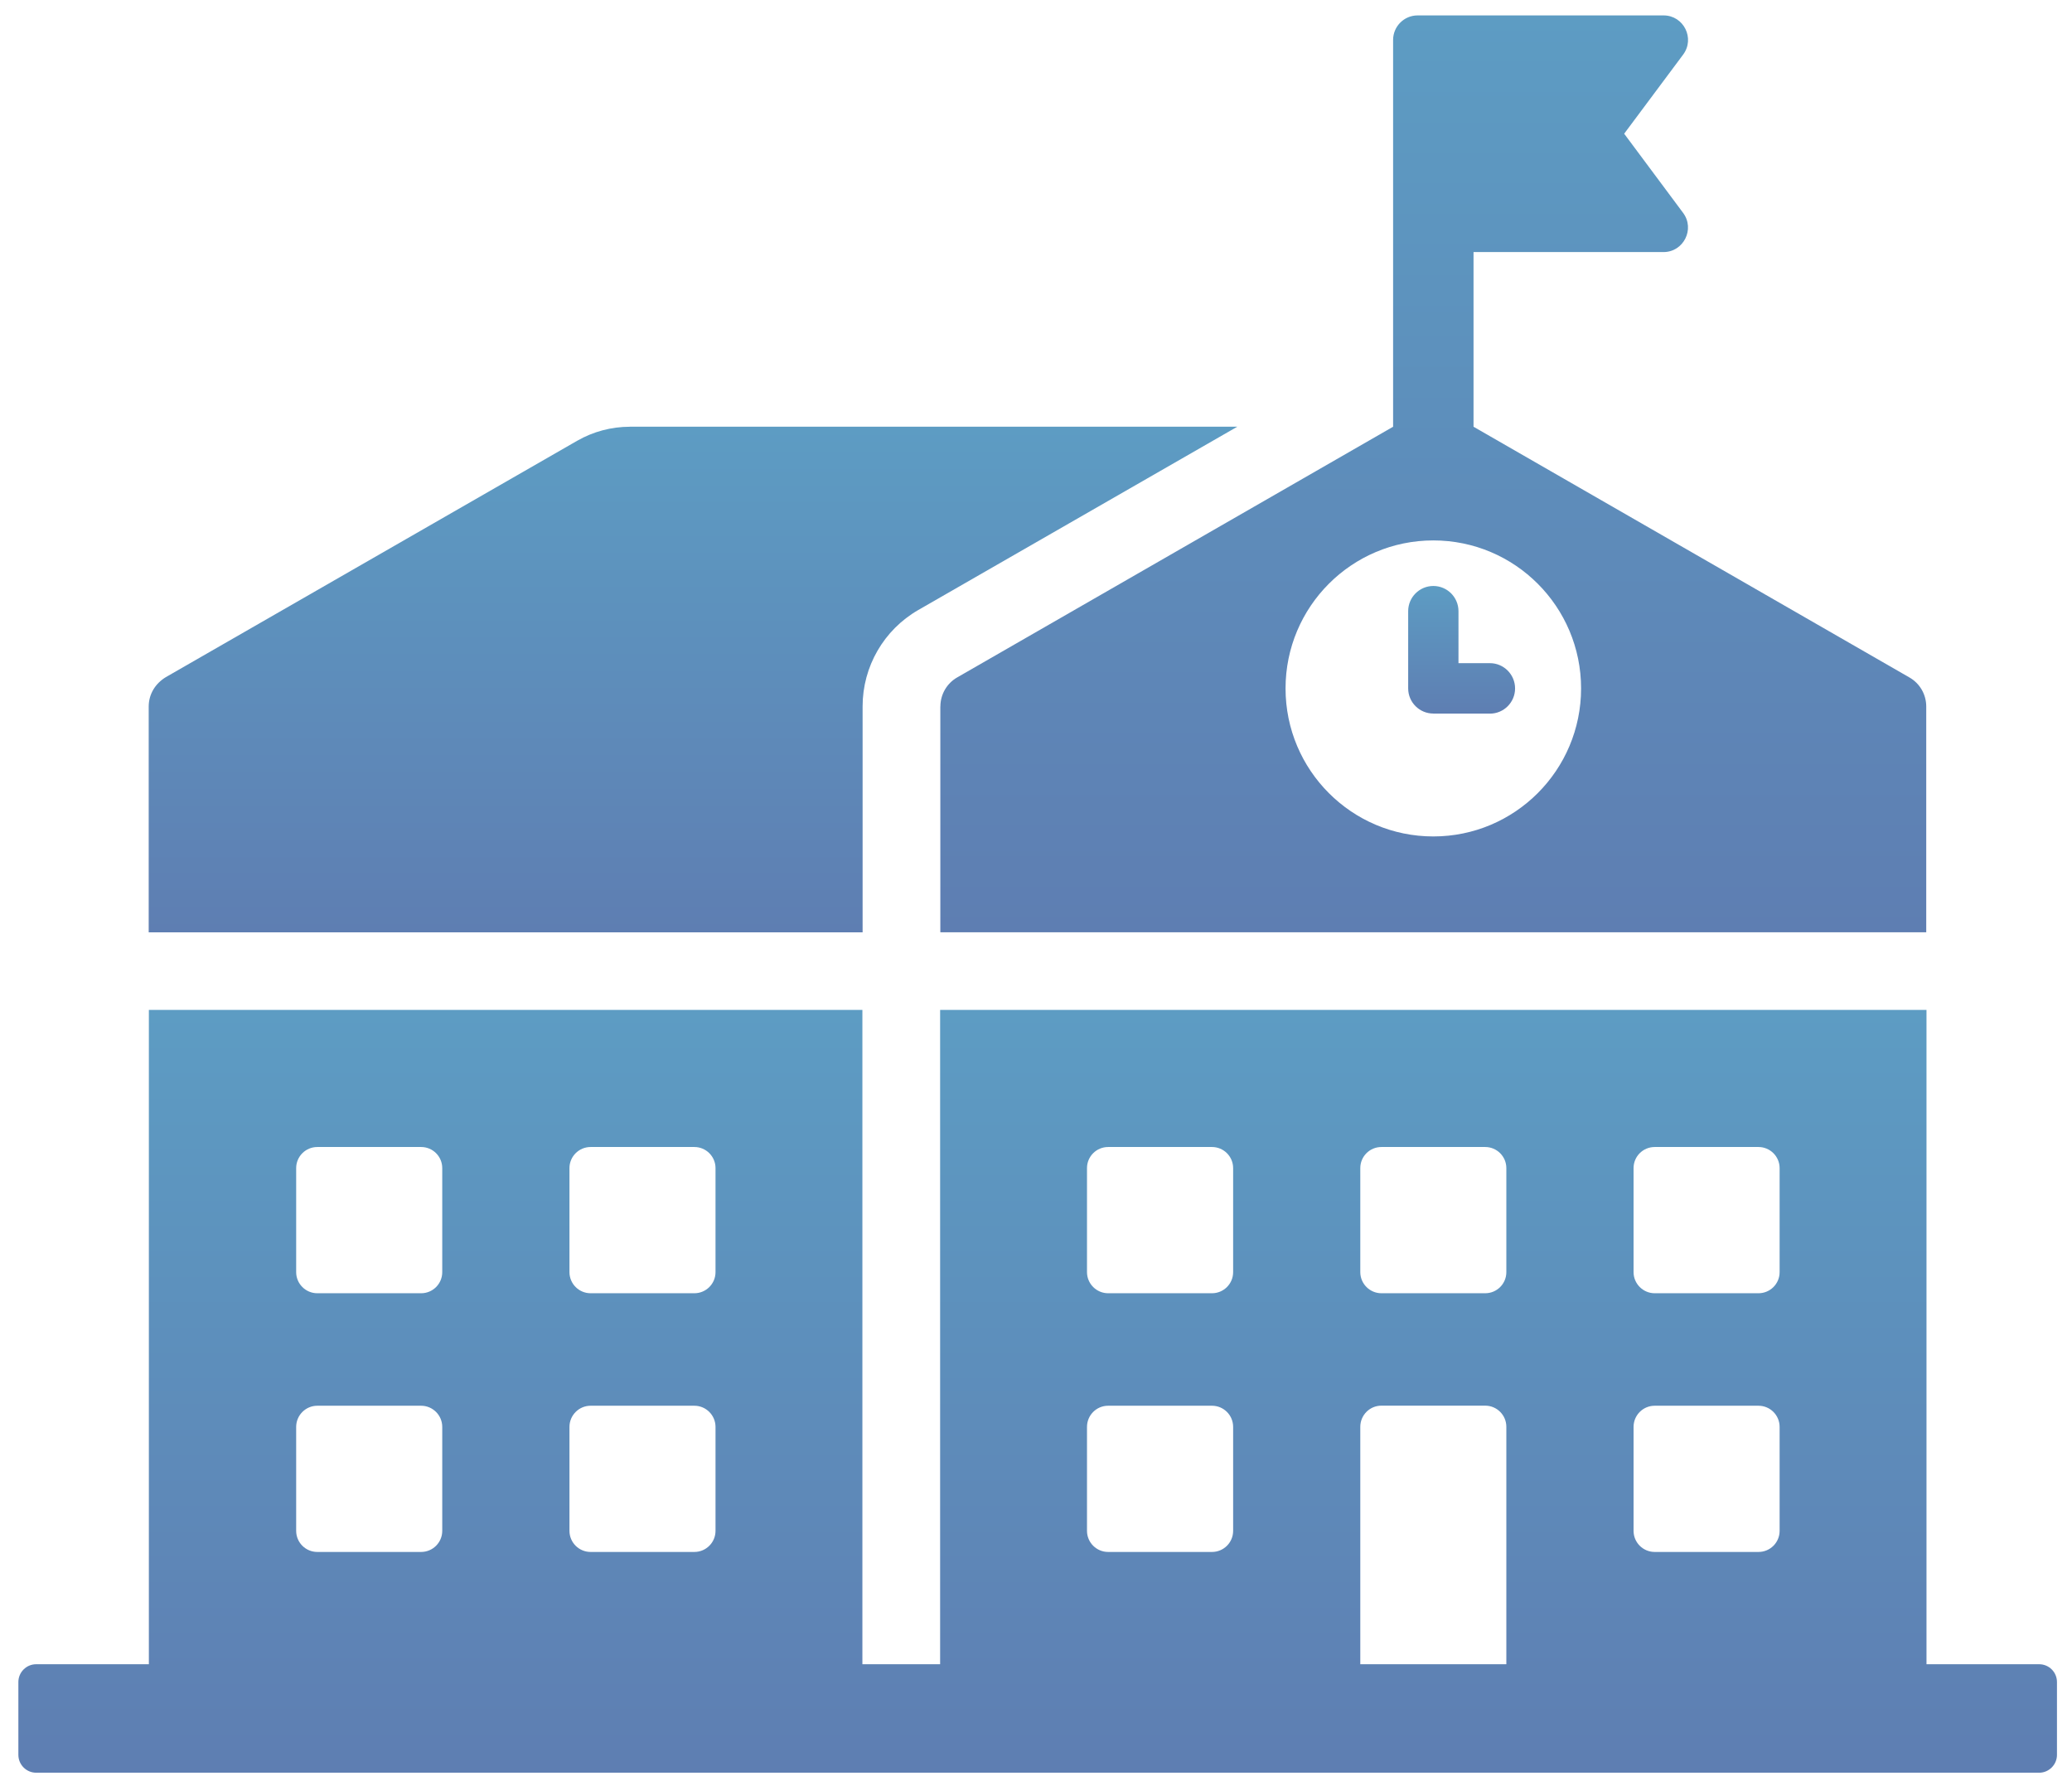 <svg width="98" height="84" viewBox="0 0 98 84" fill="none" xmlns="http://www.w3.org/2000/svg">
<g clip-path="url(#clip0_1081_426)">
<path d="M29.793 20.185C28.916 20.185 28.056 20.414 27.298 20.849L7.844 32.029C7.338 32.335 7.033 32.841 7.033 33.424V44.101H40.799V33.41C40.799 31.53 41.802 29.794 43.43 28.855L58.524 20.182H29.793V20.185Z" fill="url(#paint0_linear_1081_426)"/>
<path d="M44.475 33.417V44.098H91.106V33.417C91.106 32.851 90.804 32.324 90.309 32.043L69.694 20.185V11.923H78.679C79.629 11.923 80.177 10.833 79.605 10.067L76.819 6.324L79.609 2.581C80.177 1.815 79.633 0.729 78.682 0.729H67.048C66.41 0.729 65.89 1.249 65.89 1.889V20.185L45.271 32.043C44.78 32.324 44.478 32.851 44.478 33.417H44.475ZM67.792 25.562C71.651 25.562 74.781 28.697 74.781 32.563C74.781 36.429 71.651 39.564 67.792 39.564C63.933 39.564 60.803 36.429 60.803 32.563C60.803 28.697 63.933 25.562 67.792 25.562Z" fill="url(#paint1_linear_1081_426)"/>
<path d="M67.789 33.755H70.47C71.126 33.755 71.659 33.22 71.659 32.563C71.659 31.906 71.126 31.368 70.47 31.368H68.982V28.908C68.982 28.251 68.449 27.717 67.793 27.717C67.137 27.717 66.603 28.251 66.603 28.908V32.56C66.603 33.22 67.137 33.751 67.793 33.751L67.789 33.755Z" fill="url(#paint2_linear_1081_426)"/>
<path d="M96.447 78.719H91.118V47.77H44.465V78.719H40.789V47.77H7.041V78.719H1.711C1.248 78.719 0.869 79.095 0.869 79.562V83.006C0.869 83.47 1.245 83.85 1.711 83.85H96.447C96.91 83.85 97.289 83.47 97.289 83.006V79.562C97.289 79.095 96.914 78.719 96.447 78.719ZM20.917 72.41C20.917 72.962 20.468 73.408 19.917 73.408H15.008C14.457 73.408 14.008 72.962 14.008 72.41V67.493C14.008 66.942 14.457 66.492 15.008 66.492H19.917C20.468 66.492 20.917 66.942 20.917 67.493V72.41ZM20.917 60.173C20.917 60.724 20.471 61.171 19.92 61.171H15.008C14.457 61.171 14.008 60.724 14.008 60.173V55.252C14.008 54.701 14.457 54.254 15.008 54.254H19.92C20.471 54.254 20.917 54.701 20.917 55.252V60.173ZM33.842 72.41C33.842 72.962 33.393 73.408 32.842 73.408H27.933C27.383 73.408 26.934 72.962 26.934 72.41V67.493C26.934 66.942 27.383 66.492 27.933 66.492H32.842C33.393 66.492 33.842 66.942 33.842 67.493V72.41ZM33.842 60.173C33.842 60.724 33.393 61.171 32.842 61.171H27.933C27.383 61.171 26.934 60.724 26.934 60.173V55.252C26.934 54.701 27.383 54.254 27.933 54.254H32.842C33.393 54.254 33.842 54.701 33.842 55.252V60.173ZM58.324 72.41C58.324 72.962 57.875 73.408 57.324 73.408H52.412C51.861 73.408 51.412 72.962 51.412 72.41V67.493C51.412 66.942 51.858 66.492 52.412 66.492H57.324C57.875 66.492 58.324 66.938 58.324 67.493V72.41ZM58.324 60.173C58.324 60.724 57.875 61.171 57.324 61.171H52.412C51.861 61.171 51.412 60.721 51.412 60.173V55.252C51.412 54.701 51.858 54.254 52.412 54.254H57.324C57.875 54.254 58.324 54.701 58.324 55.252V60.173ZM71.246 78.719H64.338V67.49C64.338 66.938 64.783 66.488 65.337 66.488H70.246C70.797 66.488 71.246 66.934 71.246 67.49V78.719ZM71.246 60.173C71.246 60.724 70.8 61.171 70.246 61.171H65.337C64.787 61.171 64.338 60.721 64.338 60.173V55.252C64.338 54.701 64.783 54.254 65.337 54.254H70.246C70.797 54.254 71.246 54.701 71.246 55.252V60.173ZM84.171 72.41C84.171 72.962 83.725 73.408 83.171 73.408H78.263C77.712 73.408 77.263 72.962 77.263 72.41V67.493C77.263 66.942 77.708 66.492 78.263 66.492H83.171C83.722 66.492 84.171 66.938 84.171 67.493V72.41ZM84.171 60.173C84.171 60.724 83.725 61.171 83.171 61.171H78.263C77.712 61.171 77.263 60.721 77.263 60.173V55.252C77.263 54.701 77.708 54.254 78.263 54.254H83.171C83.722 54.254 84.171 54.701 84.171 55.252V60.173Z" fill="url(#paint3_linear_1081_426)"/>
</g>
<defs>
<linearGradient id="paint0_linear_1081_426" x1="32.778" y1="20.182" x2="32.778" y2="44.101" gradientUnits="userSpaceOnUse">
<stop stop-color="#5D9CC3"/>
<stop offset="1" stop-color="#5E7EB2"/>
</linearGradient>
<linearGradient id="paint1_linear_1081_426" x1="67.79" y1="0.729" x2="67.79" y2="44.098" gradientUnits="userSpaceOnUse">
<stop stop-color="#5D9CC3"/>
<stop offset="1" stop-color="#5E7EB2"/>
</linearGradient>
<linearGradient id="paint2_linear_1081_426" x1="69.131" y1="27.717" x2="69.131" y2="33.755" gradientUnits="userSpaceOnUse">
<stop stop-color="#5D9CC3"/>
<stop offset="1" stop-color="#5E7EB2"/>
</linearGradient>
<linearGradient id="paint3_linear_1081_426" x1="49.079" y1="47.77" x2="49.079" y2="83.85" gradientUnits="userSpaceOnUse">
<stop stop-color="#5D9CC3"/>
<stop offset="1" stop-color="#5E7EB2"/>
</linearGradient>
<clipPath id="clip0_1081_426">
<rect width="96.42" height="83.121" fill="white" transform="translate(0.869 0.729)"/>
</clipPath>
</defs>
</svg>
